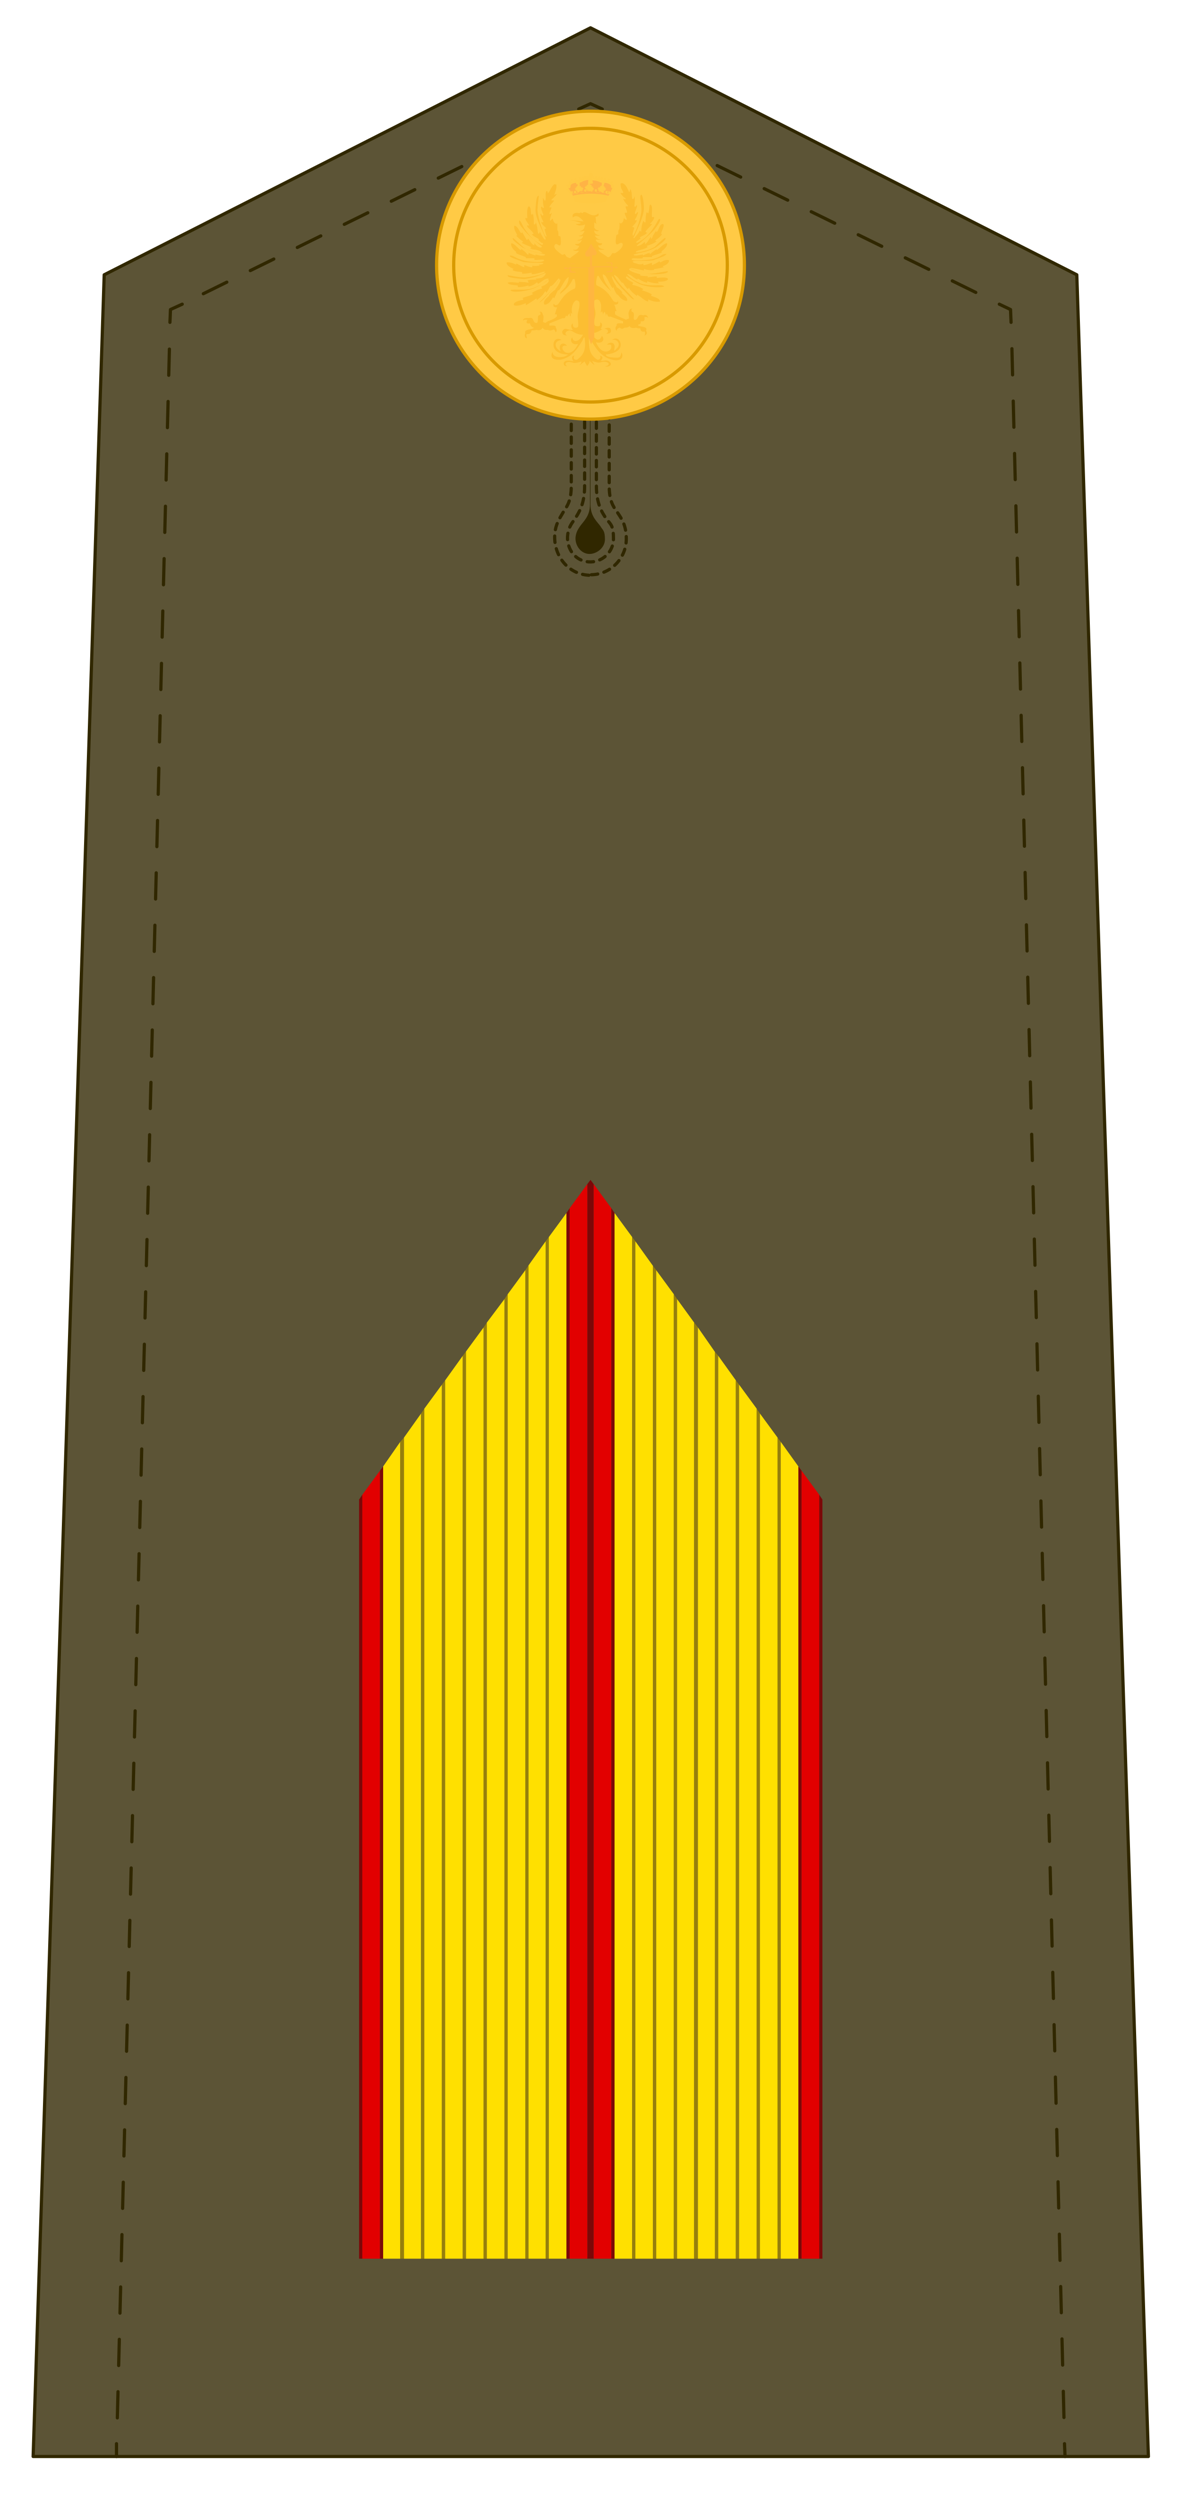 <?xml version="1.0" encoding="UTF-8"?>
<svg id="Capa_1" xmlns="http://www.w3.org/2000/svg" version="1.1" viewBox="0 0 221 467.6">
  <!-- Generator: Adobe Illustrator 29.5.0, SVG Export Plug-In . SVG Version: 2.1.0 Build 137)  -->
  <defs>
    <style>
      .st0, .st1, .st2, .st3, .st4, .st5, .st6 {
        stroke-width: .6px;
      }

      .st0, .st1, .st3, .st4, .st5 {
        stroke: #302700;
        stroke-linecap: round;
        stroke-linejoin: round;
      }

      .st0, .st7, .st3, .st4, .st5, .st6 {
        fill: none;
      }

      .st8 {
        fill: #967f0c;
      }

      .st1 {
        fill: #5c5436;
      }

      .st9, .st10 {
        fill: #ffc943;
      }

      .st11 {
        fill: #ffb345;
      }

      .st11, .st10, .st12, .st13 {
        fill-rule: evenodd;
      }

      .st14 {
        fill: #ffe000;
      }

      .st15 {
        fill: #302700;
      }

      .st16 {
        fill: #7c0808;
      }

      .st2 {
        fill: #ffca45;
      }

      .st2, .st6 {
        stroke: #d89a00;
        stroke-miterlimit: 6.1;
      }

      .st12 {
        fill: #fcbe32;
      }

      .st3 {
        stroke-dasharray: 4.9 4.9;
      }

      .st4 {
        stroke-dasharray: 4.9 4.9;
      }

      .st17 {
        fill: #e20000;
      }

      .st5 {
        stroke-dasharray: 1.2;
      }

      .st13 {
        fill: #ffb640;
      }
    </style>
  </defs>
  <g>
    <polygon class="st1" points="110.5 5.2 19.5 51.4 6.2 459.5 214.9 459.5 201.5 51.4 110.5 5.2"/>
    <path class="st7" d="M199.3,459.5"/>
    <g>
      <line class="st0" x1="199.3" y1="459.5" x2="199.2" y2="457.1"/>
      <line class="st3" x1="199.1" y1="452.2" x2="189.3" y2="62.8"/>
      <polyline class="st0" points="189.2 60.3 189.1 57.9 187 56.9"/>
      <line class="st4" x1="182.6" y1="54.7" x2="114.9" y2="21.5"/>
      <polyline class="st0" points="112.7 20.4 110.5 19.4 108.3 20.4"/>
      <line class="st4" x1="104" y1="22.5" x2="36.3" y2="55.8"/>
      <polyline class="st0" points="34.1 56.9 31.9 57.9 31.8 60.3"/>
      <line class="st3" x1="31.7" y1="65.3" x2="21.9" y2="454.6"/>
      <line class="st0" x1="21.8" y1="457.1" x2="21.8" y2="459.5"/>
    </g>
    <path class="st5" d="M110.2,107.6c-4.2-.2-7-4.2-6.3-8.4.3-1.6,1-2.5,1.5-3.4.8-1.2,1.5-2.2,1.5-4.9v-24.2c0-1.1.9-2,2-2h3.1c1.1,0,2,.9,2,2v24.2c0,2.7.7,3.8,1.5,4.9.8,1.2,1.7,2.4,1.7,5,0,3.8-3.2,6.9-7,6.7h0ZM110,67.2c-.3,0-.6.2-.6.6v23.1c0,3.5-1.1,5-1.9,6.3-.7.9-1.2,1.7-1.3,3.2-.1,2.4,1.5,4.5,3.9,4.7,2.5.2,4.7-1.8,4.7-4.3s-.5-2.7-1.3-3.7c-.9-1.3-1.9-2.9-1.9-6.3v-23.1c0-.3-.2-.6-.6-.6h-1,0Z"/>
    <path class="st15" d="M110.4,78.3v16.1c0,2.2-1.3,3.2-1.9,4.1-.4.6-.7,1.1-.8,2-.1,1.5.9,2.9,2.3,3.1s3.2-1,3.2-2.7-.4-1.7-.8-2.4c-.5-.8-1.9-1.8-1.9-4.1v-16.1h-.2Z"/>
    <circle class="st2" cx="110.5" cy="49.6" r="28.8"/>
    <circle class="st6" cx="110.5" cy="49.6" r="25.6"/>
    <g>
      <g>
        <path id="path31856-821" class="st12" d="M104,34.4c-.8.2-.8,1-1.5,1.8,0-.2,0-.4-.2-.5-.4.5,0,1.3-.3,1.9-.2-.2-.3-.5-.4-.6,0,.8,0,1.2.2,1.9-.5,0-.3-.4-.5-.2-.2.2.2.9.4,1.5-.4.4-.3-.3-.6-.2.1.4.2.8.6,1.5,0,0-.1.2-.4,0,0,.5.6.8.9,1.2l-.3.2c.2.5.2.9.4,1.3,0,0-.1.1-.2,0-.3-.3-.7-1.5-1.1-2.7-.3-1.1-.5-2.2-.4-2.5,0-.9.3-2.4.2-2.4-.5,0-.5,1.7-.6,2.6,0,1.7,1.2,3.6,1.9,5.4,0,.8-.8-.7-1.1-1.3,0,.2,0,.4-.3.4-.1-.7-.2-1.5-.4-2.1-.1.5-.4.4-.4.3,0-.7,0-1.3-.2-2-.1.2,0,.3-.3.2-.1-.6,0-1.3-.4-1.5-.4,0-.4,1.5-.3,2.2h-.4c0,.3.3.7.7,1.3,0,.2-.3,0-.4.1.1.4.7.7,1.2,1.4,0,0,.2.2-.3.2.3.4.8.6,1.3.9v.2c-.1,0,.5.5.5.5.4,0,.4.4.1.4-1.5-.7-2.4-1.8-3.1-2.8-.5-.6-.7-1.5-1.1-1.8-.3.7.5,1.3,1,2,1,1.2,3.2,2.9,3.2,2.9,0,.3-.6.4-1.4-.6v.4c-.7-.3-.8-.9-1.2-1.3,0,0,0,.2-.2.3-.3-.4-.6-1-.9-1.5,0,.1,0,.2-.2.2-.4-.5-.6-1.2-1.2-1.4-.3.4.2,1.2.5,1.8,0,.1-.1,0-.2.1.5.5.7.7,1.3,1.1,0,0-.2.2-.3.2.3.2,1,.5,1.8.8,0,.1,0,.2-.2.2.5.5,1.2,0,2.3.9,0,.1-.2,0-.8,0-.9-.2-1.8-.4-2.7-1-.9-.8-1.4-1.3-2-1.8-.3.4,1,1.2,1.8,1.8.7.3,1.2.5,1.8.7.8.2,1.6.4,2.4.6,0,.4-1.2.2-1.8,0v.2c-.5-.2-.9-.3-1.3-.5,0,.2.1.4-.2.3-.3-.4-.7-.7-1.1-1l-.2.2c-.7-.6-1.1-1.2-1.7-1.3-.2.5.3,1.2,1,1.7h-.2c.2.4,1.3.6,1.9.9v.2c.6,0,1,0,1.6,0v.3c.7.1,1.8-.2,1.8.1,0,.4-1.9.4-3.5.1-2.1-.5-2-1-2.9-1-.2.3,1.5.8,2.5,1.2,1.3.2,2.6.1,3.8.2,0,.2-.4.3-.9.3l.2.2c-.5,0-.9.1-1.4,0v.3c-.6,0-1.5-.5-1.5-.4v.4c-1-.4-1.3-.7-1.5-.7v.2c-.7-.3-1.2-.5-1.8-.4,0,.5.4.8,1.3,1.2l-.2.2c.4.3,1,.3,1.8.4v.3c.8,0,1.2-.1,1.8-.2v.3c.9,0,1.8-.4,2.4-.5.3.2-1,.8-3.6,1.1-1.4,0-2.9-.4-3.3-.4-.2.5,2.1.6,3.1.7,2.5-.3,3.8-1.2,4-1.1.1,0-.1.5-.6.8-.4.2-1,.2-1.3.2,0,0,.2.1.2.2-.8,0-1.4,0-1.7.2.2.2.2.2.2.4-.8-.2-1.3-.1-1.8-.2v.2c-.9-.1-1.8-.2-2.1,0,.2.4,1,.4,1.9.5v.3c.4,0,1,0,2-.3v.2c.9-.2,1.2-.5,1.6-.8l.2.3c.8-.5,1.2-1,1.9-1,.4.3-2.1,1.6-3.2,1.9-1.6.4-3.5,0-3.9.3.4.5,2.7.2,3.9-.2,1-.3,2-.9,3.2-1.8.4.4-.6,1.1-1.3,1.3,0,.1.1.4.2.4-.6,0-1.5.5-2,.8,0,0,.2.2.3.2-1,.5-1.6.5-2.1.8,0,0,.1,0,.2,0,0,0,0,.1,0,.1v.2c-1.5.2-1.9.7-1.7,1,.5.2,1.3,0,2.2-.4,0,.1,0,.2,0,.4.7-.4,1.3-.8,2-1.3,0,.2,0,.2.1.3.7-.5,1.2-1,1.5-1.6.1,0,.2,0,.2.3.4-.5.5-.8.8-1.3h.2c.4-.3.8-.8,1.3-1.4,0,0,.3,0,.2.2-.4.3-.8,1.3-1.4,1.9-1.2,1.2-1.9,1.9-2.4,2.4.5-.1,1.9-1.9,2.7-2.7.6-.8.9-1.5,1.2-1.6,0,0,.1,0,.1,0-.1.5-.5,1.3-1,1.8h.1c-.7.5-1.2,1-1.3,1.2h.1c-1,.8-1.2,1.3-.9,1.7.9-.1,1.2-.8,1.6-1.4l.2.2c.4-.8.5-1.1.7-1.5h.2c.5-.6,1.1-2.1,1.8-2.5h0c0,.4,0,.9-.6,1.9-.7.8-.9.8-1,1.3,1.1-.9,1.8-1.5,2.4-2.8h.3c.2.5.3,1.7,0,1.8-2.2.9-2.7,2.7-3.2,3-.5.2-.5,0-.7-.2-.1.5-.1.7.7.7-.3.4-.2.7-.5,1.3h.4v.4c0,0,0,0,0,0h0c-.4.4-.9.6-1.4.8h0c-.2,0-.5.2-.7.4-.1,0-.4-.1-.5-.2.1-.5.2-1.1,0-1.3-.1-.4-.3-.8-.7-.5.4,0,.2.3.2.5-.8.1-.2,1-.6,1.5-1,.1-.4-1.2-1.5-.9h0c-.9-.1-1.2.2-1.1.5.1-.2.2-.2.8-.2-.2.4-.4.8.5.7,0,.2.2.7.7.8-.2.4-1.9.2-1.6,1-.2.5-.1.9.3,1-.2-1.3-.2-.5,0-.8.4,0,.7,0,.9-.7.4,0,.6,0,.9-.1.7.2,1-.1,1.1-.4.2.2.4.5,1,.4.2,0,.3.3.9,0,0,0,.2,0,.2-.1.2.1.3.3.4.6.3-.4.1-.8,0-.9.1-.5-.6-.4-1.2-.4v-.4l2.5-1c.1,0,0,.1.4,0,0-.1.2-.3.2-.5,0,.1.2.1.3.2,0-.2.2-.4.4-.6,0,.2,0,.5.2.6,0-.4,0-.6,0-.8,0,.1.1.2.3.3-.4-1.3.4-2.7.9-2.5,1,.2,0,2.2.1,3.1s.2,1.8,0,1.9c-.5.3-1,0-.9-.7-.4.2-.4.7,0,1.2-.3.1-.9-.1-1.3-.2-.4,0-.5.2-.7.5,0,0-.1.9,1,.7-.6,0-.5-.8.4-.9.5,0,1.3.9,2.5.8-.9,1.7-2,1.3-2,.5-.6.6,0,1.6,1.1,1.2-.8,1.7-1.8,1.9-2.4,1.6-.7-.4-.9-1.5.3-1.2-.5-.8-1.8-.5-1.2,1-1.2-.6-1.3-2,.2-2.1-1.3-.8-1.9.8-1.3,1.7.7,1,2.1,1,2.5,1-.4.4-1,.5-1.6.5s-1.3-.2-1.3-1c-.2.4-.7,1.6,1.4,1.5,2.2-.4,3.2-2,4.2-3.6.1-.3.3-.8.4-.5.2,1.4.2,2.9-1.2,3.9-.2.4-1.2.2-.7-.6-.5.1-.6.4-.2,1.1-.7-.2-1.8-.3-1.8.4,0,.5.4.5.7.5-.7-.2-.5-1.2,1.2-.6.4,0,1-.1,1.4-.3,0,.3-.1.5-.5.8.4-.2.6-.4,1.1-.8.1.3.3.6.5.9,0-.2.5-.5.4-1,.5.4.6.6,1,.8-.2-.2-.3-.5-.5-.8.4.2,1.2.4,1.5.3,1.6-.5,2.2.6.9.7.4.2,1.2,0,1.1-.5-.2-.5-.7-.7-1.5-.5h-.4c.6-.6.3-.9-.2-1,.4.2,0,1.2-.7.6-1.3-1-1.3-2.3-1.3-3.6-.1-.2.3-.5.2-.2,1.1,1.9,2.2,3.8,4.8,4.1,1.6,0,1.3-1.1,1.1-1.5-.2.9-.3,1-.9,1-1.8,0-2.1-.4-2-.6,0,0,2-.1,2.6-1.2.5-.9-.3-2.4-1.5-1.5,1-.3,1.8.8.9,1.6-.1.1-.2.3-.5.4.1-.5.2-.9,0-1.2-.2-.4-1-.4-1.3.1.9-.2.8.2.8.4.1.7-1.7,1.9-2.9-.9,1.2.4,1.8-.5,1.1-1.2,0,.3-.4.9-.9.7-.5-.2-1.4-1.5-.9-1.2,1.1,0,1.8-.8,2.2-.8.9,0,1,.7.4.9,1.2.1.9-.7.9-.7-.1-.2,0-.4-.6-.4-.5.1-.9.4-1.3.2.5-.7.2-1.1-.1-1.2.1.7-.1.8-.7.7-.6,0-.4-1.2-.2-2,.2-.8-.7-2.7,0-2.9.4-.3,1.4,0,1,2.4.2-.2.2-.2.3-.3,0,.2.2.4.1.7.2-.4.2-.6.4-.5.1.2.2.6.2.8,0-.2.1-.6.2-.5,0,.2.2.4.2.5.4.1.3,0,.4,0l2.4.9v.4c-.6,0-1.3-.2-1.2.4-.4.4-.2.8,0,1,0-.3.2-.5.5-.6h.1c.5.4.6.1.9,0,.5,0,.7-.1.9-.3.1.2.4.5,1.2.3.2,0,.4.2.8.1.1.7.5.7.8.6.2.3.1.5,0,.8.7-.4.4-.6.3-1,.2-.3,0-.6-.7-.7-.6-.1-1-.2-.7-.4.5-.1.4-.4.4-.6.9.1.7-.4.7-.8.5,0,.5,0,.7.2-.1-.6-.7-.7-.9-.5h0c-1.1-.4-.9.5-1.4.8-.2.1-.4,0-.4-.2-.1-.2.3-1.2-.4-1.3,0-.2-.2-.5.2-.5-.4-.2-.6.1-.7.5-.2.2,0,.7,0,1.3-.1,0-.4.1-.5.2-.2,0-.4-.2-.5-.2h0c-.5-.2-1.7-.7-1.6-.9v-.5c.1,0,.2,0,.3,0-.3-.5-.2-.9-.5-1.2,1,0,.8-.4.7-.9,0,.2.1.7-.7.3-.5-.4-.9-2-3.2-3-.3-.1-.1-1.3.1-1.8h.2c.7,1.3,1.3,1.9,2.4,2.9-.3-.4-.3-.4-.9-1.3-.7-1.1-.9-2.2-.5-1.8.4,0,1.1,1.8,1.6,2.5l.2-.2c.1.4.2.7.7,1.5v-.2c.5.6.9,1.2,1.8,1.3.2-.4,0-.7-1-1.5h.2c-.2-.4-.6-.8-1.3-1.2h.2c-.5-.6-1.3-2.4-.7-1.8.4.7.9,1.3,1.6,2.1.9.8,1.9,2.2,2.4,2.1-.2-.2-.7-.8-1.9-2-1-.9-2.4-3-1.7-2.5.7.4.9,1,1.3,1.4h.2c.2.4.4.7.9,1.2l.2-.3c.2.6.9,1.1,1.5,1.6v-.3c.9.5,1.4,1.2,2.1,1.3v-.4c1,.5,1.9.5,2.2.4,0-.5-.6-.7-1.5-1-.2,0-.2-.2,0-.3-.4-.3-.9-.5-1.9-.8.1,0,.2-.2.3-.2-.2-.2-1.5-.8-2.1-.8,0,0,.1-.2.2-.4-.7-.4-1.8-1-1.2-1.2,1.2.8,2.2,1.5,3.2,1.7,1.3.4,3.3.4,3.8.2-.3-.5-2.1,0-3.7-.4-.5,0-1.2-.4-1.8-.7-1-.6-1.8-1.4-1.2-1.2.7.2.9.7,1.7,1v-.2c.5.2.9.6,1.8.8v-.3c1,.4,1.7.4,2.2.4l-.2-.3c.9,0,1.8-.1,1.9-.5-.1-.4-1.2-.3-2.1-.2v-.3c-.4,0-.9.1-1.8.2l.2-.2c-.3-.1-1,0-1.6-.2.2,0,.1-.1.1-.2-1-.2-2.6-.8-1.9-1.1,1.4.4,1.5.8,4.1,1.1,1,0,2.8,0,3-.5,0-.2-1.8.3-3.2.4-1.7,0-3-.7-3.5-.8-.2,0-.4-.3-.2-.3.6.1,1.5.3,2.4.5v-.3c.6.2,1,.3,1.9.2v-.2c.7,0,1.3-.2,1.8-.3l-.2-.2c.9-.3,1.2-.7,1.2-1.1-.4-.2-1,0-1.6.4l-.2-.2c-.1,0-.4.3-1.4.7v-.4c-.1-.1-1,.4-1.6.4v-.3c-.4.2-.8.2-1.3,0h.1c-.5-.1-.7-.1-.8-.4,0-.2,2.5,0,3.8-.2,1-.4,2.4-.8,2.5-1.2-1.1,0-.7.5-2.7,1-1.3.2-3.8.4-3.8,0,0-.1.2-.2.4-.2.5,0,1.1.1,1.7,0-.1,0,0-.1,0-.2.7,0,1.2,0,1.8,0-.2,0-.1-.1-.1-.2.7-.3,1.4-.4,1.9-.7-.4-.1,0,0-.1-.2.7-.5,1.2-1.2,1-1.5-.5,0-1.1.7-1.9,1.3v-.2c-.5.3-.8.5-1.3,1v-.3c-.5.1-.9.3-1.3.5v-.2c-.5.1-1.8.4-1.7,0,1.3-.4,2.4-.4,4.1-1.3.8-.6,2.1-1.5,1.8-1.8-.1-.1-1.2.9-2,1.7-1.6.8-1.5.6-2.5.9,0,0-.9.2-1,.1-.2-.4,1.7-.5,2.2-1,0,0-.1-.1-.2-.2.7-.2,1.5-.5,1.9-.9-.2,0-.2,0-.3-.1.5-.4.9-.6,1.3-1.2,0,0-.1,0-.2-.1.2-.7.7-1.5.4-1.8-.7,0-.7.8-1.1,1.4,0,0-.3.3-.2-.2-.2.4-.5.7-.7,1.2,0,.2-.2.3-.2.4,0,0-.1,0-.1-.4-.4.4-.5,1-1.1,1.4v-.4c-.2-.1-.4.5-1.3.7-.4.1-.2-.1-.1-.2,1-.8,2.2-1.8,3.2-2.9.5-.7,1.2-1.6,1-1.9-.2-.4-.7,1-1.2,1.6-.7,1.1-1.6,2.1-3,2.8-.4.1-.2-.1-.2-.2l.8-.6-.2-.2c.5-.3,1.2-.5,1.4-.9-.2,0-.3,0-.3-.2.5-.7,1.3-1.3,1.2-1.4h-.4c.5-.5.9-1,.8-1.3h-.4c-.1-.7.2-1.9-.2-2.3-.4-.2-.2,1-.5,1.6-.2-.1-.2-.2-.3-.2-.2.7-.2,1.3-.2,1.9-.2,0-.2,0-.4-.3-.3.7-.4,1.3-.4,2-.2,0-.1,0-.3-.2-.2.6-.5.8-.9,1.3-.2.4-.4,0-.1-.2.7-1.7,1.7-3.5,1.8-5.2,0-.9-.2-2.5-.5-2.6-.4.2,0,1.5,0,2.4.2.8-.5,3.6-1.5,5.3-.3-.1,0-.8.2-1.5l-.4-.2c.4-.4.7-.7.9-1.2-.2,0-.4.1-.4-.1.4-.6.5-1,.6-1.4-.3-.1-.2.4-.6.3,0-.5.5-1.3.4-1.6-.2-.1-.2.5-.5.2.1-.7.1-1.3.1-1.9-.2.3-.1.6-.5.5-.1-.6,0-1.1-.3-1.8-.2,0,0,.5-.3.5-.4-1-.9-1.8-1.5-1.6-.1,0-.1.3,0,.7,0,.2.2.5.3.7,0,.1.2.2.1.4q-.2,0-.5,0c.3.5.7.9,1,1-.1.4-.4,0-.5.1.2.4.5.9.9,1.2v.2h-.4c-.2,0,.4,1.1.2,1.2h-.4c0,.4.3.7.4,1.3-.4,0-.4-.2-.5-.3-.2.2,0,.7-.6,1-.1,0-.2,0-.3-.2.1.5,0,1,0,1.3-.2,0-.2.4-.2.9-.3.1-.4.2-.4.4-.4,2.9.8.6,1.2,1.4.2.4-.4,1.2-1.3,1.7-.6.3-.4-.4-.9.5-.1.1-.4.4-.6.3-.3-.3-1.9-1.1-1.7-1.4.5,0,.8.1,1.1-.1-.5,0-1-.1-1.2-.7.5,0,.7,0,.8-.4-.7.1-1.3-.4-1.2-.7.4,0,.6.1.9,0-.7,0-.9-.5-1.1-.7.1-.1.7.1,1-.1-.5,0-1.1-.2-1.1-.9.2.1.6.3.9,0-.4,0-.6-.1-.9-.5,0-.3,0-.8,0-1,.1.1.3.2.5.3-.3-.2-.1-1-.3-1.3h0c.7-.2.6-.2.6-.7-1.3,1.2-2.5-.9-3,0-.4-.3-.5-.1-.5,0h0c-1.2-.3-1.5.3-1.3.8.7-.7,1.5.1,2,.7-.8,0-1.5-.2-2.7-.2,1.3.1,1.6.3,2.2.5-.2.2-.4.2-1,.2.5.3.8.4,1.8.1l-.2.7c-.2.3-.5.5-.8.5.3.2.5,0,.9,0-.2.4-.4.9-1.2.9.4.1.4.2.9,0,0,.4-.4.8-1.1.8.2.2.5.1.9,0-.2.4-.5.9-1.3.7.1.2.1.3.8.4-.3.7-.6.8-1.2.7.2.2.4.3,1,.2.5.1-1.2,1-1.5,1.4-.2,0-.5-.2-.7-.3-.6-1-.3-.1-.9-.4-.7-.5-1.8-1.3-1.2-1.9.4-.4,1.3,1.4,1-1.3,0-.2-.1-.2-.4-.3,0-.5,0-1-.2-1,0-.4,0-.7,0-1.3-.1,0-.1,0-.2.1-.7-.4-.5-.7-.7-1-.2.1-.2.3-.5.4,0-.5.2-1,.4-1.5-.2.1-.2.3-.5.2.2-.8.4-1,.4-1.2h-.4c.1-.5.7-.9.9-1.3-.2,0-.2,0-.5,0,0-.4.2-.1,1-1.2-.2,0-.4.1-.5.2.4-1,.5-1.7.4-2-.1,0,0,0-.2,0h-.4Z"/>
        <path id="path32301-121" class="st13" d="M110.5,45.7c-.2.5-.4.9-.8,1.3-.4.5-.2,1.3.7.9v2.1h-3.6c-.4-1.2.6-.2,1-.9-.2.1.1.2-.7.2-.2,0-.4,0-.4.2,0,.1,0,.3,0,.4h0c0,0-.3.2-.3.2-.4,0-.5-.2-.9,0,.3.5.7,0,.9.1,0,0,.2.2.2.2h0v.4c0,.2,0,.2.4.2.9,0,.6,0,.8,0-.1-.2-.2-.2-.5-.2-.4,0-.7-.3-.4-.7h3.2v12.9l.5,1.4.6-1.3v-13.1h3.2c.2,1.2-.9.4-.9,1,.3,0-.1-.2.7-.1.4,0,.4-.1.4-.3s0-.2,0-.3h0v-.2c.4-.2.5.2,1,0h0c-.2-.5-.6.1-1-.2-.1-.1-.2,0,0-.5,0-.2.1-.3-.4-.3-.9,0-.6,0-.8-.1.1.5,1.3-.2,1,.8h-3.6v-2.1c.9.3,1-.4.7-.8-.3-.5-.8-1-.9-1.4h0v.2Z"/>
      </g>
      <g>
        <path class="st11" d="M107.2,36.6l-.4-.8-.4-.5v-.5s.7-.6,1.4-.6,1-.1,1.3-.3c.4-.2,1-.3,1.3-.2.2,0,.7,0,1.5.2.7.4,1.2.3,1.2.3,0,0,.6-.1,1.3.5.7.5.2.5.2.5l-.2.4-.2.4h0c0,0-.3.6-.3.6l-3.7-.2-2.5.2h-.3Z"/>
        <path class="st10" d="M107.5,37.5s0-.5-.3-.7c.5-.5,5.1-.7,6.5,0,0,0-.3.4-.2.7h-5.9Z"/>
        <path class="st10" d="M107.5,37.5c.2-.1,3-.8,5.9,0,0,0,.1.2,0,.2-1.8.5-4.2.5-5.9,0,0,0,0-.2,0-.2h0Z"/>
        <path class="st10" d="M107.8,37.6c1.8-.4,3.9-.4,5.5,0-1.8.4-3.6.4-5.5,0Z"/>
        <g>
          <path class="st9" d="M108,37s0-.1.1-.1.1,0,.1.1,0,.1-.1.1-.1,0-.1-.1Z"/>
          <path class="st9" d="M108.2,37"/>
        </g>
        <g>
          <path class="st9" d="M109.6,36.8s0-.1.1-.1.1,0,.1.1,0,.1-.1.1-.1,0-.1-.1Z"/>
          <path class="st9" d="M109.7,36.8"/>
        </g>
        <g>
          <path class="st9" d="M111.2,36.8s0-.1.1-.1.1,0,.1.1,0,.1-.1.1-.1,0-.1-.1Z"/>
          <path class="st9" d="M111.3,36.8"/>
        </g>
        <g>
          <path class="st9" d="M112.8,37s0-.1.1-.1.1,0,.1.1,0,.1-.1.1-.1,0-.1-.1Z"/>
          <path class="st9" d="M112.9,37"/>
        </g>
        <g>
          <path class="st9" d="M110,36.7c0-.1.2-.2.5-.2s.5.1.5.2-.2.2-.5.2-.5-.1-.5-.2Z"/>
          <path class="st9" d="M110.5,36.7"/>
        </g>
        <g>
          <path class="st9" d="M110.2,36.7c0,0,.2-.2.4-.2s.4,0,.4.2-.2.2-.4.2-.4,0-.4-.2Z"/>
          <path class="st9" d="M110.5,36.7"/>
        </g>
        <polygon class="st10" points="108.6 36.9 108.9 36.7 109.2 36.8 108.9 37 108.6 36.9"/>
        <polygon class="st10" points="112.5 36.9 112.2 36.7 111.8 36.8 112.1 37 112.5 36.9"/>
        <path class="st10" d="M107.4,36.9s0,.3.1.4c0,0,.5-.2.4-.4s-.5,0-.5,0Z"/>
        <path class="st10" d="M107.4,37c.2-.1.4,0,.4,0s-.1.2-.3.2c-.1,0-.1-.2-.1-.3h0Z"/>
        <g>
          <path class="st10" d="M106.6,35.2l.2-.2c-.2-.3.2-.9,1.3-1h.5c0-.1.5-.2.5-.2l.5-.2h.2l.2-.2h-.7c0,.1-.2.1-.2.1h-.3c0,.1-.2.1-.2.1h-.3s-.5.1-.5.1h-.2s-.3.1-.4.2c-.1.1-.3.1-.5.3q-.2.2-.4.4c0,.2-.1.5,0,.6h.3,0Z"/>
          <path class="st10" d="M108.5,34.6h0c0,0-.3-.7.8-.8.4,0,.8-.5,1-.5h0c-.1-.2-.4-.1-.9.2s.1,0-.6.2c0,0-.6,0-.7.6v.4h.4Z"/>
          <g>
            <path class="st9" d="M107.8,34.3c0-.1.1-.2.2-.2s.2.1.2.2-.1.2-.2.2-.2-.1-.2-.2Z"/>
            <path class="st9" d="M108.1,34.3"/>
          </g>
          <g>
            <path class="st9" d="M106,34.7c0-.1.1-.2.2-.2s.2.1.2.2-.1.2-.2.2-.2-.1-.2-.2Z"/>
            <path class="st9" d="M106.3,34.7"/>
          </g>
          <g>
            <circle class="st9" cx="106.6" cy="34.1" r=".2"/>
            <path class="st9" d="M106.6,34.1"/>
          </g>
          <g>
            <path class="st9" d="M106.8,33.6c0-.1.1-.2.2-.2s.2.1.2.2-.1.2-.2.2-.2-.1-.2-.2Z"/>
            <path class="st9" d="M107.1,33.6"/>
          </g>
          <g>
            <path class="st9" d="M107.5,33.5c0-.1.1-.2.2-.2s.2.1.2.2-.1.2-.2.2-.2-.1-.2-.2Z"/>
            <path class="st9" d="M107.8,33.5"/>
          </g>
          <g>
            <path class="st9" d="M108.3,33.3c0-.1,0-.2.2-.2s.2,0,.2.2,0,.2-.2.2-.2,0-.2-.2Z"/>
            <path class="st9" d="M108.5,33.3"/>
          </g>
          <g>
            <path class="st9" d="M108.8,33.2c0-.1,0-.2.2-.2s.2,0,.2.2,0,.2-.2.2-.2,0-.2-.2Z"/>
            <path class="st9" d="M109,33.2"/>
          </g>
          <g>
            <path class="st9" d="M109.3,33.1c0,0,0-.2.2-.2s.2,0,.2.2,0,.2-.2.2-.2,0-.2-.2Z"/>
            <path class="st9" d="M109.5,33.1"/>
          </g>
          <g>
            <path class="st9" d="M109.8,33c0,0,0-.1.1-.1s.1,0,.1.1,0,.1-.1.1-.1,0-.1-.1Z"/>
            <path class="st9" d="M109.9,33"/>
          </g>
          <g>
            <path class="st9" d="M108.6,33.6c0-.1,0-.2.2-.2s.2,0,.2.2,0,.2-.2.2-.2,0-.2-.2Z"/>
            <path class="st9" d="M108.8,33.6"/>
          </g>
          <g>
            <path class="st9" d="M109.1,33.5c0-.1,0-.2.2-.2s.2,0,.2.2,0,.2-.2.2-.2,0-.2-.2Z"/>
            <path class="st9" d="M109.3,33.5"/>
          </g>
          <g>
            <circle class="st9" cx="108.3" cy="33.8" r=".2"/>
            <path class="st9" d="M108.3,33.8"/>
          </g>
          <g>
            <path class="st9" d="M109.6,33.3c0,0,0-.1.1-.1s.1,0,.1.1,0,.1-.1.1-.1,0-.1-.1Z"/>
            <path class="st9" d="M109.7,33.3"/>
          </g>
        </g>
        <g>
          <path class="st10" d="M114.5,35.2l-.2-.2c.2-.3-.2-.9-1.3-1h-.5c0-.1-.5-.2-.5-.2l-.5-.2h-.2l-.2-.2h.7c0,.1.2.1.2.1h.3c0,.1.2.1.2.1h.3s.5.1.5.1h.2s.3.1.4.2c.1.1.3.1.5.3q.2.2.4.4c0,.2.1.5,0,.6h-.3,0Z"/>
          <path class="st10" d="M112.6,34.6h0c0,0,.3-.7-.8-.8-.4,0-.8-.5-1-.5h0c.1-.2.4-.1.9.2s-.1,0,.6.2c0,0,.6,0,.7.6v.4h-.4Z"/>
          <g>
            <path class="st9" d="M112.7,34.3c0-.1.1-.2.2-.2s.2.1.2.2-.1.2-.2.2-.2-.1-.2-.2Z"/>
            <path class="st9" d="M112.9,34.3"/>
          </g>
          <g>
            <path class="st9" d="M114.5,34.7c0-.1.1-.2.2-.2s.2.1.2.2-.1.2-.2.2-.2-.1-.2-.2Z"/>
            <path class="st9" d="M114.8,34.7"/>
          </g>
          <g>
            <circle class="st9" cx="114.5" cy="34.1" r=".2"/>
            <path class="st9" d="M114.5,34.1"/>
          </g>
          <g>
            <circle class="st9" cx="113.9" cy="33.6" r=".2"/>
            <path class="st9" d="M113.9,33.6"/>
          </g>
          <g>
            <path class="st9" d="M113,33.5c0-.1.1-.2.2-.2s.2.1.2.2-.1.2-.2.2-.2-.1-.2-.2Z"/>
            <path class="st9" d="M113.3,33.5"/>
          </g>
          <g>
            <path class="st9" d="M112.4,33.3c0-.1,0-.2.2-.2s.2,0,.2.2,0,.2-.2.2-.2,0-.2-.2Z"/>
            <path class="st9" d="M112.6,33.3"/>
          </g>
          <g>
            <path class="st9" d="M111.9,33.2c0-.1,0-.2.2-.2s.2,0,.2.2,0,.2-.2.2-.2,0-.2-.2Z"/>
            <path class="st9" d="M112,33.2"/>
          </g>
          <g>
            <path class="st9" d="M111.4,33.1c0,0,0-.2.2-.2s.2,0,.2.2,0,.2-.2.2-.2,0-.2-.2Z"/>
            <path class="st9" d="M111.6,33.1"/>
          </g>
          <g>
            <path class="st9" d="M111,33c0,0,0-.1.1-.1s.1,0,.1.1,0,.1-.1.1-.1,0-.1-.1Z"/>
            <path class="st9" d="M111.1,33"/>
          </g>
          <g>
            <path class="st9" d="M112,33.6c0-.1,0-.2.2-.2s.2,0,.2.2,0,.2-.2.2-.2,0-.2-.2Z"/>
            <path class="st9" d="M112.2,33.6"/>
          </g>
          <g>
            <path class="st9" d="M111.5,33.5c0-.1,0-.2.2-.2s.2,0,.2.2,0,.2-.2.2-.2,0-.2-.2Z"/>
            <path class="st9" d="M111.7,33.5"/>
          </g>
          <g>
            <path class="st9" d="M112.5,33.8c0-.1.1-.2.2-.2s.2.1.2.2-.1.2-.2.2-.2-.1-.2-.2Z"/>
            <path class="st9" d="M112.6,33.8"/>
          </g>
          <g>
            <path class="st9" d="M111.1,33.3c0,0,0-.1.1-.1s.1,0,.1.1,0,.1-.1.1-.1,0-.1-.1Z"/>
            <path class="st9" d="M111.3,33.3"/>
          </g>
        </g>
        <path class="st10" d="M113.6,36.9s0,.3-.1.4c0,0-.5-.2-.4-.4s.5,0,.5,0Z"/>
        <path class="st10" d="M113.6,37c-.2-.1-.4,0-.4,0s.1.2.3.2c.1,0,.1-.2.1-.3h0Z"/>
        <path class="st10" d="M107.2,36.8c-.2,0-.2-.2,0-.2,2-.5,4.6-.5,6.6,0,.1,0,.1.2,0,.2-1.9-.5-5-.5-6.5,0h-.1Z"/>
        <path class="st10" d="M106.9,36.1s.6.5.6-.1h0c.1.2.7.4.8-.2h0c0-.1.1-.1.2,0,0,.3.7.5.9-.1h.1c0,.2.7.4.9-.1,0-.4.2,0,.2,0,0,.3.6.6.9,0h0c0,.4.6.6.9,0,0,0,.2-.2.2,0s.5.7.9.2c0,0,0,.7.5.2h.3s-.7.7-1,0c0,0-.5.3-.9-.2,0,0-.5.5-1,0,0,0-.5.4-1-.1,0,0-.4.5-1,.1,0,0-.4.5-1,0,0,0-.3.5-.9.2,0,.2-.4.5-1-.1h.2v.2Z"/>
        <g>
          <path class="st9" d="M107.4,35.9c0-.1,0-.2.2-.2s.2,0,.2.2,0,.2-.2.2-.2,0-.2-.2Z"/>
          <path class="st9" d="M107.5,35.9"/>
        </g>
        <g>
          <path class="st9" d="M109.3,35.6c0-.1,0-.2.2-.2s.2,0,.2.2,0,.2-.2.2-.2,0-.2-.2Z"/>
          <path class="st9" d="M109.5,35.6"/>
        </g>
        <g>
          <path class="st9" d="M111.3,35.6c0-.1,0-.2.2-.2s.2,0,.2.2,0,.2-.2.2-.2,0-.2-.2Z"/>
          <path class="st9" d="M111.6,35.6"/>
        </g>
        <g>
          <path class="st9" d="M113.3,35.9c0-.1,0-.2.2-.2s.2,0,.2.2,0,.2-.2.2-.2,0-.2-.2Z"/>
          <path class="st9" d="M113.4,35.9"/>
        </g>
        <path class="st10" d="M110.3,33.2v-.4h.2c0,.1.2.1.2.1h.1c0,0,0,.2,0,.3h-.5Z"/>
        <path class="st10" d="M110.2,34.4h-.2c.2-.7-.1-1.3.5-1.3s.2.5.5,1.2h-.2c0,.1-.5.1-.5.1h0Z"/>
        <g>
          <path class="st9" d="M110.2,32.7c0-.2.2-.4.4-.4s.4.2.4.4-.2.4-.4.4-.4-.2-.4-.4Z"/>
          <path class="st9" d="M110.5,32.7"/>
        </g>
        <g>
          <path class="st9" d="M110.2,33c0,0,0-.1.1-.1s.1,0,.1.1,0,.1-.1.1-.1,0-.1-.1Z"/>
          <path class="st9" d="M110.3,33"/>
        </g>
        <g>
          <path class="st9" d="M110.6,33c0,0,0-.1.1-.1s.1,0,.1.1,0,.1-.1.1-.1,0-.1-.1Z"/>
          <path class="st9" d="M110.7,33"/>
        </g>
        <g>
          <path class="st9" d="M110.4,33c0,0,0-.1.1-.1s.1,0,.1.1,0,.1-.1.1-.1,0-.1-.1Z"/>
          <path class="st9" d="M110.5,33"/>
        </g>
        <g>
          <path class="st9" d="M110.4,33.2c0,0,0-.1.1-.1s.1,0,.1.1,0,.1-.1.1-.1,0-.1-.1Z"/>
          <path class="st9" d="M110.5,33.2"/>
        </g>
        <g>
          <path class="st9" d="M110.3,33.5c0-.1,0-.2.2-.2s.2,0,.2.2,0,.2-.2.2-.2,0-.2-.2Z"/>
          <path class="st9" d="M110.5,33.5"/>
        </g>
        <g>
          <path class="st9" d="M110.3,33.7c0-.1.1-.2.2-.2s.2.1.2.2-.1.2-.2.2-.2-.1-.2-.2Z"/>
          <path class="st9" d="M110.5,33.7"/>
        </g>
        <g>
          <path class="st9" d="M110.3,34c0-.1.1-.2.2-.2s.2.1.2.2-.1.2-.2.2-.2-.1-.2-.2Z"/>
          <path class="st9" d="M110.5,34"/>
        </g>
        <g>
          <path class="st10" d="M110.1,35.8c0,0,.3,0,.4-.2,0,0,.1.2.4.2-.1-.1,0-.2-.1-.3h0c0,0,0,0,0,0,0,0,0,.2.2.2,0,0,0-.2-.1-.2h0c0,0,0,0,.1,0s.1-.1.2-.2c-.2,0-.1-.2-.2-.2s-.1,0-.2,0h0s.1,0,.2-.2c0,0-.2,0-.3,0h-.1c0,0,0,0,.2-.1h-.1s0-.1,0-.2h-.2s0-.2-.3-.2c0,0-.2,0-.2.2h-.2s0,.1,0,.2c0,0-.1,0-.1,0,0,0,.1.1.2,0h0c0,0,0,0,0,0,0,0,0-.1-.3,0,0,0,0,.2.2.1h0c0,0,0,0,0,0,0,0,0,0-.2,0s0,.1-.2.2c.1,0,.1.2.2.2s.1,0,.2,0h0c0,0-.2,0-.1.3,0,0,.3,0,.2-.2h0c-.2.2,0,.3-.1.4l.3-.2Z"/>
          <line class="st7" x1="110.5" y1="34.5" x2="110.5" y2="35.2"/>
          <path class="st10" d="M110.3,34.7s.1,0,.2.2"/>
          <path class="st10" d="M110.3,35s-.2,0-.2-.1"/>
          <path class="st10" d="M110,35.1h.3"/>
          <path class="st10" d="M110.1,35.3s.1-.1.2,0"/>
          <path class="st10" d="M110.3,35.5s0,0,0-.1h0"/>
          <path class="st10" d="M110.6,35.4s0,0,.1.2"/>
          <path class="st10" d="M110.7,35.2s.1,0,.2,0"/>
          <path class="st10" d="M110.7,35.1h.3"/>
          <path class="st10" d="M110.6,34.8s0-.1.1-.2"/>
          <path class="st10" d="M110.7,35s.1,0,.2,0"/>
          <g>
            <path class="st9" d="M110.3,35.2c0-.2.1-.3.2-.3s.2.1.2.3-.1.3-.2.3-.2-.1-.2-.3Z"/>
            <path class="st9" d="M110.5,35.2"/>
          </g>
          <path class="st9" d="M110.5,35.2"/>
        </g>
        <g>
          <path class="st10" d="M108.1,36c0,0,.3,0,.4-.3,0,0,.1.1.5.1-.1-.1,0-.2-.2-.3h0c0,0,0,0,0,0,0,0,0,.2.3.1,0,0,0-.2-.2-.2h0q0,0,.1,0c.1,0,.1-.1.2-.2-.2,0-.2-.2-.3-.1-.1,0-.1.1-.1.1h0s.1,0,.2-.2c0,0-.2,0-.3.1h-.1s.1,0,.2-.1h-.1v-.2h-.2s-.1-.2-.3-.2c0,0-.2.1-.2.3h-.2s0,.1.1.2c0,0-.1,0-.1,0,0,0,.1,0,.2,0h0,0s-.1-.1-.3,0c0,0,0,.2.2.1h0c0,0,0,0,0,0h-.2c-.1,0,0,.2-.2.2.1,0,.2.1.2.1.1,0,.1-.1.1-.1h0c0,0-.2,0,0,.3,0,0,.3,0,.2-.2h0c-.1.2,0,.3,0,.4h.1Z"/>
          <line class="st7" x1="108.2" y1="34.7" x2="108.4" y2="35.3"/>
          <path class="st10" d="M108,34.9s.1,0,.2.1"/>
          <path class="st10" d="M108.2,35.2s-.2,0-.2,0"/>
          <path class="st10" d="M107.8,35.4h.3"/>
          <path class="st10" d="M108,35.6s.1-.1.2-.1"/>
          <path class="st10" d="M108.3,35.8s0,0,0-.1h0"/>
          <path class="st10" d="M108.5,35.5s0,0,.1.1"/>
          <path class="st10" d="M108.6,35.3h.2"/>
          <path class="st10" d="M108.6,35.3s.2,0,.3,0"/>
          <path class="st10" d="M108.4,35s0-.1.1-.2"/>
          <path class="st10" d="M108.5,35.2s.1,0,.2-.1"/>
          <path class="st9" d="M108.2,35.5"/>
          <g>
            <path class="st9" d="M108.2,35.3c0-.1,0-.2.1-.2s.2,0,.2.2,0,.2-.1.2-.2,0-.2-.2Z"/>
            <path class="st9" d="M108.3,35.4"/>
          </g>
        </g>
        <g>
          <path class="st10" d="M112.9,36c0,0-.3,0-.4-.3,0,0-.1.1-.5.1.1-.1,0-.2.2-.3h0c0,0,0,0,0,0,0,0,0,.2-.3.1,0,0,0-.2.2-.2h0q0,0-.1,0c0,0-.1-.1-.2-.2.2,0,.2-.2.3-.1.1,0,.1.1.1.1h0s-.1,0-.2-.2c0,0,.2,0,.3.1h.1s-.1,0-.2-.1h.1v-.2h.2s.1-.2.3-.2c0,0,.2.1.2.3h.2s0,.1-.1.2c0,0,.1,0,.1,0,0,0-.1,0-.2,0h0,0s.1-.1.3,0c0,0,0,.2-.2.1h0c0,0,0,0,0,0h.2c.1,0,0,.2.2.2-.1,0-.2.1-.2.1-.1,0-.1-.1-.1-.1h0c0,0,.2,0,0,.3,0,0-.3,0-.2-.2h0c.1.2,0,.3,0,.4h-.1Z"/>
          <line class="st7" x1="112.8" y1="34.7" x2="112.6" y2="35.3"/>
          <path class="st10" d="M112.9,34.9s-.1,0-.2.1"/>
          <path class="st10" d="M112.9,35.2s.2,0,.2,0"/>
          <path class="st10" d="M113.2,35.4h-.3"/>
          <path class="st10" d="M113,35.6s-.1-.1-.2-.1"/>
          <path class="st10" d="M112.8,35.8s0,0,0-.1h0"/>
          <path class="st10" d="M112.5,35.5s0,0-.1.1"/>
          <path class="st10" d="M112.4,35.3h-.2"/>
          <path class="st10" d="M112.5,35.3s-.2,0-.3,0"/>
          <path class="st10" d="M112.6,35s0-.1-.1-.2"/>
          <path class="st10" d="M112.5,35.2s-.1,0-.2-.1"/>
          <path class="st9" d="M112.5,35.5"/>
          <g>
            <path class="st9" d="M112.8,35.3c0-.1,0-.2-.1-.2s-.2,0-.2.2,0,.2.1.2.2,0,.2-.2Z"/>
            <path class="st9" d="M112.5,35.5"/>
          </g>
        </g>
        <g>
          <path class="st10" d="M106,35.2s.2.1.2.2.1.2.1.4l.2.3s.2.4.7.2c-.2-.1,0-.2-.3-.2h0q0,0,0,0s0,.2.3,0c0,0,0-.1-.1-.1h-.1c0,0,.1,0,.2,0,0,0,0-.2,0-.2-.2,0-.2-.1-.3,0,0,0,0,.2-.2.2h0s.1,0,0-.2c0,0-.1,0-.2,0,0,0,0,.1-.1,0h0s.1,0,.2-.2h-.1v-.2c0,0-.2,0-.3.2h-.2v-.2Z"/>
          <path class="st10" d="M106.4,35.5v-.2"/>
          <path class="st10" d="M106.6,35.6c0,0,0-.1.1-.2"/>
          <path class="st10" d="M106.7,35.7s.1,0,.2-.1"/>
          <path class="st10" d="M106.7,35.8h.2"/>
          <path class="st10" d="M106.7,36c0,0,.1,0,.2.1"/>
          <path class="st10" d="M106.6,36.1h0c0,0,0-.2,0-.2v-.2c-.1,0-.1,0-.1-.1"/>
          <path class="st10" d="M106.3,35.6c0,0,.2,0,.2.1s0,.2,0,.2c-.1,0-.3-.4-.2-.4h0Z"/>
        </g>
        <polygon class="st9" points="110.2 31.9 110.3 32 110.5 32 110.5 31.8 110.5 31.8 110.5 31.8 110.5 31.8 110.6 31.8 110.5 31.8 110.5 32 110.8 32 110.8 31.9 110.8 32.1 110.8 32.1 110.5 32.1 110.5 32.3 110.5 32.3 110.5 32.3 110.5 32.3 110.5 32.1 110.3 32.1 110.2 32.1 110.2 31.9"/>
        <g>
          <path class="st10" d="M115,35.2s-.2.1-.2.2-.1.2-.1.4l-.2.3s-.2.4-.7.2c.2-.1,0-.2.3-.2h0q0,0,0,0s0,.2-.3,0c0,0,0-.1.1-.1h.1c0,0-.1,0-.2,0,0,0,0-.2,0-.2.2,0,.2-.1.3,0,0,0,0,.2.2.2h0s-.1,0,0-.2c0,0,.1,0,.2,0,0,0,0,.1.1,0h0s-.1,0-.2-.2h.1v-.2c0,0,.2,0,.3.2h.2v-.2Z"/>
          <path class="st10" d="M114.6,35.5v-.2"/>
          <path class="st10" d="M114.4,35.6c0,0,0-.1-.1-.2"/>
          <path class="st10" d="M114.3,35.7s-.1,0-.2-.1"/>
          <path class="st10" d="M114.3,35.8h-.2"/>
          <path class="st10" d="M114.3,36c0,0-.1,0-.2.1"/>
          <path class="st10" d="M114.6,35.6c0,0-.2,0-.2.1v.2c.1,0,.3-.4.2-.4h0Z"/>
        </g>
        <path class="st10" d="M110.5,32.6v-.3h0v.3h-.2.1Z"/>
        <path class="st10" d="M110.2,32.7h.7c-.2-.1-.5-.1-.7-.1h0Z"/>
        <g>
          <path class="st9" d="M110,33.1c0,0,0-.1.1-.1s.1,0,.1.1,0,.1-.1.1-.1,0-.1-.1Z"/>
          <path class="st9" d="M110.1,33.1"/>
        </g>
        <g>
          <path class="st9" d="M110,33.1c0,0,0-.1.1-.1s.1,0,.1.1,0,.1-.1.1-.1,0-.1-.1Z"/>
          <path class="st9" d="M110.1,33.1"/>
        </g>
        <g>
          <path class="st9" d="M110.8,33.1c0,0,0-.1.1-.1s.1,0,.1.1,0,.1-.1.1-.1,0-.1-.1Z"/>
          <path class="st9" d="M110.9,33.1"/>
        </g>
      </g>
    </g>
  </g>
  <g>
    <g>
      <g>
        <polygon class="st7" points="111.1 220.7 111.1 221.5 110.5 220.7 111.1 220.7"/>
        <polygon class="st16" points="111.1 221.5 111.1 422.5 110.5 422.5 110.5 220.7 111.1 221.5"/>
        <polygon class="st17" points="114.4 226 114.4 422.5 111.1 422.5 111.1 221.5 114.4 226"/>
      </g>
      <g>
        <polygon class="st16" points="115 226.9 115 422.5 114.4 422.5 114.4 226 115 226.9"/>
        <polygon class="st14" points="118.3 231.4 118.3 422.5 115 422.5 115 226.9 118.3 231.4"/>
      </g>
      <g>
        <polygon class="st8" points="118.9 232.2 118.9 422.5 118.3 422.5 118.3 231.4 118.9 232.2"/>
        <polygon class="st14" points="122.2 236.8 122.2 422.5 118.9 422.5 118.9 232.2 122.2 236.8"/>
      </g>
      <g>
        <polygon class="st8" points="122.8 237.6 122.8 422.5 122.2 422.5 122.2 236.8 122.8 237.6"/>
        <polygon class="st14" points="126.1 242.1 126.1 422.5 122.8 422.5 122.8 237.6 126.1 242.1"/>
      </g>
      <g>
        <polygon class="st8" points="126.7 243 126.7 422.5 126.1 422.5 126.1 242.1 126.7 243"/>
        <polygon class="st14" points="129.9 247.4 129.9 422.5 126.7 422.5 126.7 243 129.9 247.4"/>
      </g>
      <g>
        <polygon class="st8" points="130.6 248.3 130.6 422.5 129.9 422.5 129.9 247.4 130.6 248.3"/>
        <polygon class="st14" points="133.8 252.9 133.8 422.5 130.6 422.5 130.6 248.3 133.8 252.9"/>
      </g>
      <g>
        <polygon class="st8" points="134.4 253.6 134.4 422.5 133.8 422.5 133.8 252.9 134.4 253.6"/>
        <polygon class="st14" points="137.7 258.2 137.7 422.5 134.4 422.5 134.4 253.6 137.7 258.2"/>
      </g>
      <g>
        <polygon class="st8" points="138.3 259 138.3 422.5 137.7 422.5 137.7 258.2 138.3 259"/>
        <polygon class="st14" points="141.6 263.5 141.6 422.5 138.3 422.5 138.3 259 141.6 263.5"/>
      </g>
      <g>
        <polygon class="st8" points="142.2 264.4 142.2 422.5 141.6 422.5 141.6 263.5 142.2 264.4"/>
        <polygon class="st14" points="145.5 268.9 145.5 422.5 142.2 422.5 142.2 264.4 145.5 268.9"/>
      </g>
      <g>
        <polygon class="st8" points="146.1 269.7 146.1 422.5 145.5 422.5 145.5 268.9 146.1 269.7"/>
        <polygon class="st14" points="149.4 274.3 149.4 422.5 146.1 422.5 146.1 269.7 149.4 274.3"/>
      </g>
      <g>
        <polygon class="st16" points="153.9 280.5 153.9 422.5 153.3 422.5 153.3 279.6 153.9 280.5"/>
        <polygon class="st16" points="150 275.1 150 422.5 149.4 422.5 149.4 274.3 150 275.1"/>
        <polygon class="st17" points="153.3 279.6 153.3 422.5 150 422.5 150 275.1 153.3 279.6"/>
      </g>
    </g>
    <g>
      <g>
        <polygon class="st16" points="67.8 279.6 67.8 422.5 67.2 422.5 67.2 280.5 67.8 279.6"/>
        <polygon class="st17" points="71.1 275.1 71.1 422.5 67.8 422.5 67.8 279.6 71.1 275.1"/>
      </g>
      <g>
        <polygon class="st16" points="71.7 274.3 71.7 422.5 71.1 422.5 71.1 275.1 71.7 274.3"/>
        <polygon class="st14" points="74.9 269.7 74.9 422.5 71.7 422.5 71.7 274.3 74.9 269.7"/>
      </g>
      <g>
        <polygon class="st8" points="75.6 268.9 75.6 422.5 74.9 422.5 74.9 269.7 75.6 268.9"/>
        <polygon class="st14" points="78.8 264.4 78.8 422.5 75.6 422.5 75.6 268.9 78.8 264.4"/>
      </g>
      <g>
        <polygon class="st8" points="79.4 263.5 79.4 422.5 78.8 422.5 78.8 264.4 79.4 263.5"/>
        <polygon class="st14" points="82.7 259 82.7 422.5 79.4 422.5 79.4 263.5 82.7 259"/>
      </g>
      <g>
        <polygon class="st8" points="83.3 258.2 83.3 422.5 82.7 422.5 82.7 259 83.3 258.2"/>
        <polygon class="st14" points="86.6 253.6 86.6 422.5 83.3 422.5 83.3 258.2 86.6 253.6"/>
      </g>
      <g>
        <polygon class="st8" points="87.2 252.8 87.2 422.5 86.6 422.5 86.6 253.6 87.2 252.8"/>
        <polygon class="st14" points="90.5 248.3 90.5 422.5 87.2 422.5 87.2 252.8 90.5 248.3"/>
      </g>
      <g>
        <polygon class="st8" points="91.1 247.4 91.1 422.5 90.5 422.5 90.5 248.3 91.1 247.4"/>
        <polygon class="st14" points="94.4 243 94.4 422.5 91.1 422.5 91.1 247.4 94.4 243"/>
      </g>
      <g>
        <polygon class="st8" points="95 242.1 95 422.5 94.4 422.5 94.4 243 95 242.1"/>
        <polygon class="st14" points="98.3 237.6 98.3 422.5 95 422.5 95 242.1 98.3 237.6"/>
      </g>
      <g>
        <polygon class="st8" points="98.9 236.7 98.9 422.5 98.3 422.5 98.3 237.6 98.9 236.7"/>
        <polygon class="st14" points="102.1 232.2 102.1 422.5 98.9 422.5 98.9 236.7 102.1 232.2"/>
      </g>
      <g>
        <polygon class="st8" points="102.7 231.4 102.7 422.5 102.1 422.5 102.1 232.2 102.7 231.4"/>
        <polygon class="st14" points="106 226.9 106 422.5 102.7 422.5 102.7 231.4 106 226.9"/>
      </g>
      <g>
        <polygon class="st7" points="110.5 220.7 109.9 221.5 109.9 220.7 110.5 220.7"/>
        <polygon class="st16" points="110.5 220.7 110.5 422.5 109.9 422.5 109.9 221.5 110.5 220.7"/>
        <polygon class="st16" points="106.6 226 106.6 422.5 106 422.5 106 226.9 106.6 226"/>
        <polygon class="st17" points="109.9 221.5 109.9 422.5 106.6 422.5 106.6 226 109.9 221.5"/>
      </g>
    </g>
  </g>
</svg>